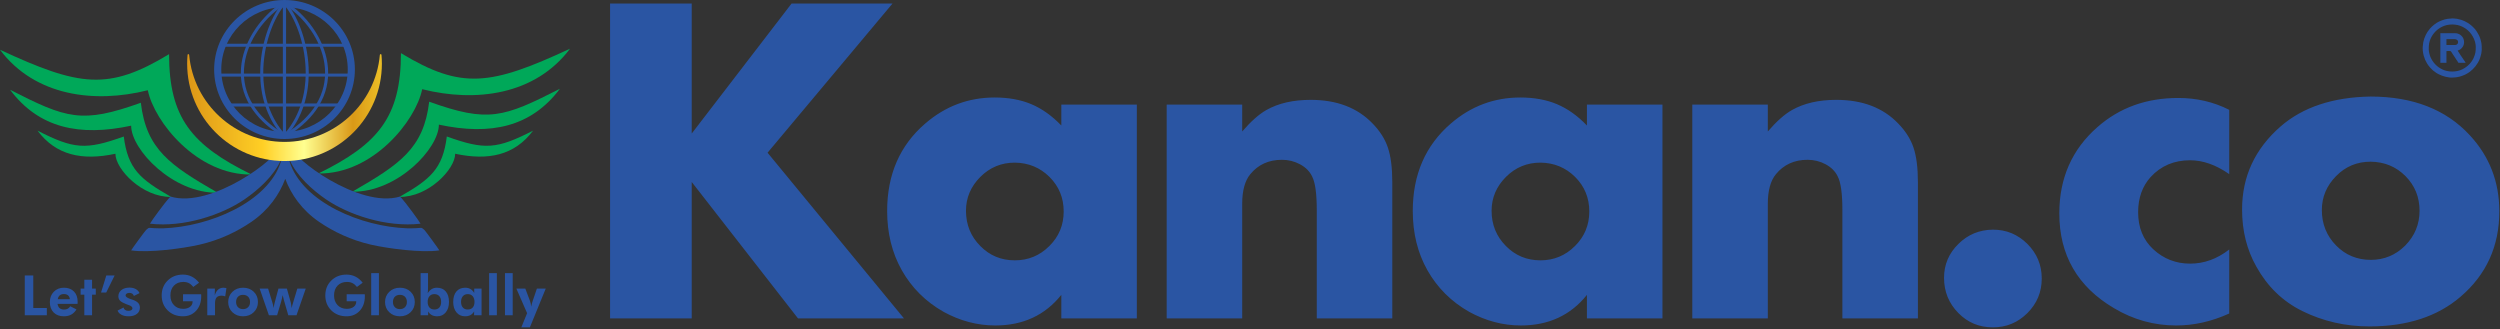 <svg width="994" height="131" viewBox="0 0 994 131" fill="none" xmlns="http://www.w3.org/2000/svg">
<rect x="0" y="0" width="994" height="131" fill="#333333" stroke="none"/>
<g clip-path="url(#clip0_3476_338)">
<path d="M275.029 53.089L314.721 1.417H354.85L305.181 60.72L359.416 126.592H317.285L275.029 72.356V126.592H242.562V1.417H275.029V53.089ZM421.981 41.579H452.008V126.592H421.981V117.24C415.507 125.341 406.749 129.407 395.739 129.407C388.608 129.407 381.757 127.593 375.19 123.996C368.057 119.961 362.49 114.426 358.519 107.387C354.671 100.538 352.732 92.719 352.732 83.898C352.732 69.417 357.767 57.812 367.87 49.117C375.878 42.204 385.073 38.764 395.489 38.764C400.963 38.764 405.842 39.64 410.064 41.423C414.287 43.205 418.259 46.02 421.981 49.899V41.579V41.579ZM403.496 64.662C398.116 64.662 393.55 66.57 389.765 70.354C385.98 74.17 384.072 78.644 384.072 83.804C384.072 89.34 385.98 94.001 389.765 97.816C393.487 101.601 398.054 103.509 403.496 103.509C408.876 103.509 413.442 101.601 417.227 97.816C421.012 94.063 422.92 89.497 422.92 84.085C422.92 78.675 421.043 74.108 417.29 70.354C413.537 66.632 408.938 64.725 403.496 64.662ZM463.871 41.579H493.897V52.276C497.369 48.241 500.591 45.394 503.531 43.737C508.285 41.047 514.166 39.702 521.11 39.702C531.525 39.702 539.688 42.83 545.694 49.054C548.634 52.056 550.666 55.247 551.823 58.687C552.981 62.096 553.575 66.695 553.575 72.45V126.592H523.549V83.522C523.549 76.953 522.923 72.512 521.703 70.166C520.733 68.133 519.138 66.538 516.886 65.318C514.666 64.13 512.257 63.535 509.692 63.535C504.438 63.535 500.247 65.443 497.118 69.26C494.961 71.887 493.897 75.828 493.897 81.051V126.592H463.871V41.579V41.579ZM630.965 41.579H660.992V126.592H630.965V117.24C624.491 125.341 615.733 129.407 604.723 129.407C597.592 129.407 590.742 127.593 584.174 123.996C577.042 119.961 571.475 114.426 567.503 107.387C563.655 100.538 561.716 92.719 561.716 83.898C561.716 69.417 566.752 57.812 576.855 49.117C584.862 42.204 594.058 38.764 604.473 38.764C609.947 38.764 614.826 39.64 619.048 41.423C623.271 43.205 627.244 46.02 630.966 49.899V41.579L630.965 41.579ZM612.481 64.662C607.1 64.662 602.534 66.57 598.749 70.354C594.964 74.17 593.056 78.644 593.056 83.804C593.056 89.34 594.964 94.001 598.749 97.816C602.471 101.601 607.038 103.509 612.481 103.509C617.86 103.509 622.426 101.601 626.211 97.816C629.996 94.063 631.904 89.497 631.904 84.085C631.904 78.675 630.027 74.108 626.274 70.354C622.521 66.632 617.922 64.725 612.481 64.662ZM672.855 41.579H702.881V52.276C706.354 48.241 709.575 45.394 712.515 43.737C717.269 41.047 723.15 39.702 730.093 39.702C740.509 39.702 748.672 42.83 754.678 49.054C757.618 52.056 759.65 55.247 760.808 58.687C761.965 62.096 762.559 66.695 762.559 72.45V126.592H732.533V83.522C732.533 76.953 731.908 72.512 730.687 70.166C729.718 68.133 728.122 66.538 725.87 65.318C723.65 64.13 721.242 63.535 718.676 63.535C713.422 63.535 709.231 65.443 706.103 69.26C703.945 71.887 702.881 75.828 702.881 81.051V126.592H672.855V41.579V41.579ZM792.376 91.31C797.755 91.31 802.321 93.219 806.107 97.003C809.891 100.788 811.799 105.354 811.799 110.734C811.799 116.114 809.891 120.68 806.107 124.465C802.322 128.25 797.755 130.158 792.376 130.158C786.933 130.158 782.367 128.25 778.645 124.465C774.86 120.618 772.952 115.957 772.952 110.452C772.952 105.198 774.86 100.725 778.645 97.003C782.429 93.249 786.995 91.373 792.376 91.31ZM886.343 43.674V69.228C881.089 65.569 875.928 63.723 870.798 63.723C864.386 63.723 859.162 65.944 855.065 70.417C851.781 74.076 850.122 78.737 850.122 84.367C850.122 90.466 852.125 95.407 856.16 99.13C860.257 102.914 865.136 104.822 870.798 104.822C876.334 104.822 881.527 102.946 886.343 99.193V124.652C879.368 127.812 872.362 129.406 865.262 129.406C856.473 129.406 848.216 127.123 840.521 122.526C826.04 113.986 818.783 101.413 818.783 84.836C818.783 70.792 823.85 59.344 833.984 50.493C842.742 42.798 853.439 38.951 866.075 38.951C873.363 38.951 880.119 40.515 886.343 43.674V43.674ZM942.495 38.388C959.354 38.388 972.522 43.518 982 53.777C989.819 62.222 993.729 72.293 993.729 84.023C993.729 97.847 988.599 109.17 978.34 117.959C969.176 125.841 957.103 129.783 942.089 129.783C932.549 129.783 923.666 127.749 915.347 123.652C907.59 119.805 901.522 113.925 897.143 106.042C893.359 99.38 891.451 91.811 891.451 83.303C891.451 70.167 896.58 59.126 906.839 50.212C915.66 42.58 927.576 38.639 942.496 38.389L942.495 38.388ZM942.558 64.287C937.146 64.287 932.58 66.195 928.858 69.979C925.074 73.826 923.165 78.33 923.165 83.522C923.165 89.09 925.074 93.781 928.858 97.629C932.58 101.413 937.178 103.321 942.651 103.321C947.968 103.321 952.535 101.413 956.32 97.629C960.104 93.781 962.012 89.184 962.012 83.804C962.012 78.362 960.135 73.763 956.413 70.01C952.66 66.257 948.062 64.349 942.558 64.287Z" fill="#2A55A3"/>
<path fill-rule="evenodd" clip-rule="evenodd" d="M965.665 19.53C965.665 17.808 965.814 16.556 966.544 15.074C967.524 13.085 969.009 11.599 970.999 10.619C973.397 9.438 976.633 9.437 979.031 10.619C979.562 10.882 979.936 11.112 980.416 11.433C982.622 12.909 984.365 15.931 984.365 18.65C984.365 20.55 984.236 21.415 983.484 23.104C983.266 23.593 982.963 24.055 982.671 24.492C981.822 25.76 980.41 26.881 979.03 27.561C976.634 28.742 973.395 28.743 970.998 27.561C969.006 26.578 967.526 25.098 966.543 23.105C966.14 22.288 965.664 20.744 965.664 19.53L965.665 19.53ZM974.575 7.375C974.559 7.379 973.286 7.367 972.013 7.728C971.168 7.968 970.571 8.21 969.845 8.53C968.627 9.067 966.993 10.371 966.121 11.406C964.782 12.995 963.899 14.771 963.478 16.849C963.292 17.762 963.195 19.312 963.314 20.23C963.39 20.819 963.496 21.546 963.652 22.092C963.997 23.307 964.361 24.162 964.966 25.178C965.233 25.626 965.85 26.507 966.227 26.887C967.156 27.825 967.396 28.123 968.59 28.924C968.749 29.031 968.864 29.1 969.029 29.201C969.209 29.31 969.344 29.362 969.532 29.468C971.061 30.325 973.798 31.048 975.469 30.82C975.811 30.774 976.085 30.822 976.783 30.704C977.217 30.63 977.61 30.569 978.017 30.453C979.462 30.042 980.806 29.437 981.992 28.544C983.672 27.278 985.094 25.534 985.873 23.57C986.413 22.209 986.884 20.486 986.732 18.648C986.689 18.116 986.706 17.787 986.628 17.322C986.436 16.193 986.081 14.882 985.563 13.932C985.091 13.068 984.502 12.001 983.802 11.293C983.674 11.164 983.565 11.074 983.446 10.934C983.199 10.64 982.58 10.104 982.298 9.882C980.837 8.734 979.098 7.899 977.254 7.555C976.876 7.485 976.336 7.384 975.951 7.374C975.657 7.367 975.496 7.367 975.274 7.336C974.882 7.281 974.836 7.313 974.574 7.376L974.575 7.375Z" fill="#2A55A3"/>
<path fill-rule="evenodd" clip-rule="evenodd" d="M976.28 17.88H972.705V15.57H976.06C976.783 15.57 977.325 16.103 977.325 16.56V16.835C977.325 17.378 976.824 17.88 976.281 17.88H976.28ZM970.285 24.975H972.705V20.3C974.759 20.3 974.199 20.011 975.125 21.4L977.49 24.975H980.35C980.142 24.582 979.825 24.159 979.569 23.776C979.332 23.42 977.227 20.383 977.161 20.135C977.955 19.754 978.288 19.786 979.055 18.785C979.853 17.742 979.92 16.249 979.306 15.074C979.084 14.648 978.901 14.482 978.577 14.153C978.088 13.658 977.192 13.205 976.225 13.205H970.285V24.975V24.975Z" fill="#2A55A3"/>
<path fill-rule="evenodd" clip-rule="evenodd" d="M45.89 61.131C45.89 67.245 56.512 78.45 68.039 78.292C55.812 71.305 50.837 67.245 49.213 54.276C34.082 59.701 29.383 59.322 14.918 51.95C22.263 61.736 32.625 63.971 45.89 61.131Z" fill="#00A859"/>
<path fill-rule="evenodd" clip-rule="evenodd" d="M58.769 35.879C61.313 48.42 78.344 69.695 100.055 69.398C76.168 57.716 67.222 46.794 67.222 21.538C43.11 36.143 31.632 34.466 0 19.783C13.834 38.214 37.505 41.232 58.769 35.879Z" fill="#00A859"/>
<path fill-rule="evenodd" clip-rule="evenodd" d="M52.143 49.97C52.143 59.471 68.65 76.882 86.561 76.637C67.732 65.779 58.185 59.471 55.992 40.853C32.48 49.283 26.493 47.16 4.016 35.704C15.429 50.91 31.529 54.384 52.143 49.97L52.143 49.97Z" fill="#00A859"/>
<path fill-rule="evenodd" clip-rule="evenodd" d="M180.978 61.128C180.978 67.242 170.355 78.446 158.828 78.289C171.055 71.301 176.03 67.241 177.654 54.273C192.785 59.698 197.485 59.319 211.95 51.947C204.605 61.732 194.243 63.968 180.978 61.128Z" fill="#00A859"/>
<path fill-rule="evenodd" clip-rule="evenodd" d="M167.868 35.464C165.324 48.006 148.294 69.281 126.582 68.983C150.469 57.302 159.416 46.38 159.416 21.123C183.527 35.728 195.005 34.051 226.637 19.369C212.803 37.799 189.132 40.818 167.868 35.464Z" fill="#00A859"/>
<path fill-rule="evenodd" clip-rule="evenodd" d="M174.496 49.556C174.496 59.056 157.989 76.467 140.078 76.222C158.907 65.365 168.454 59.056 170.648 40.439C194.16 48.869 200.147 46.746 222.624 35.29C211.211 50.495 195.11 53.969 174.497 49.555L174.496 49.556Z" fill="#00A859"/>
<path fill-rule="evenodd" clip-rule="evenodd" d="M174.69 99.545C167.725 100.625 154.198 98.798 147.61 97.305C139.465 95.458 132.451 92.038 126.812 88.167C120.029 83.511 115.705 77.288 113.418 71.102C111.128 77.288 106.804 83.51 100.022 88.167C94.383 92.038 87.369 95.458 79.223 97.305C72.637 98.798 59.109 100.625 52.145 99.545C52.403 99.022 57.733 91.731 58.099 91.417C59.504 90.221 58.982 90.648 61.373 90.722C62.606 90.76 63.601 90.824 64.86 90.782C83.094 90.169 106.499 80.487 111.686 64.296L111.618 63.785C108.767 70.036 102.686 75.515 97.2 79.274C88.279 85.385 73.132 90.511 59.631 88.936C60.136 87.888 65.703 80.356 67.238 78.716C67.415 78.527 67.61 78.337 67.806 78.166C84.26 83.036 111.261 62.282 110.352 58.935C111.452 59.579 112.536 60.647 113.418 62.205C114.216 60.791 115.117 59.798 116.482 58.935C115.573 62.282 142.575 83.035 159.028 78.166C159.224 78.337 159.419 78.527 159.596 78.716C161.133 80.356 166.698 87.888 167.203 88.936C153.703 90.51 138.554 85.385 129.634 79.274C124.072 75.462 118.073 69.994 115.221 63.741L115.149 64.296C120.337 80.487 143.74 90.167 161.974 90.782C163.233 90.824 164.227 90.76 165.46 90.722C167.852 90.648 167.33 90.221 168.734 91.417C169.101 91.732 174.431 99.022 174.689 99.545H174.69Z" fill="#2A55A3"/>
<path fill-rule="evenodd" clip-rule="evenodd" d="M113.122 64.026C91.743 64.026 74.41 46.694 74.41 25.314C74.41 24.142 74.465 22.97 74.57 21.803C74.585 21.637 74.723 21.511 74.89 21.511C75.056 21.511 75.194 21.638 75.209 21.803C76.971 41.393 93.445 56.421 113.122 56.421C132.799 56.421 149.272 41.392 151.034 21.803C151.049 21.637 151.187 21.511 151.353 21.511C151.52 21.511 151.658 21.638 151.673 21.803C151.778 22.97 151.833 24.142 151.833 25.314C151.833 46.694 134.502 64.026 113.121 64.026H113.122Z" fill="url(#paint0_linear_3476_338)"/>
<path d="M9.848 125.338V109.533H13.23V122.465H18.624V125.338H9.848ZM27.779 118.95C27.695 118.28 27.452 117.771 27.05 117.428C26.652 117.085 26.107 116.916 25.418 116.916C24.729 116.916 24.176 117.085 23.763 117.428C23.347 117.771 23.085 118.279 22.967 118.95H27.779ZM30.82 120.807H22.872C22.993 121.57 23.27 122.141 23.705 122.516C24.136 122.895 24.721 123.083 25.462 123.083C26.023 123.083 26.508 122.977 26.914 122.759C27.323 122.546 27.661 122.218 27.934 121.779L30.41 123.017C29.836 123.946 29.135 124.635 28.317 125.084C27.495 125.534 26.519 125.758 25.392 125.758C23.678 125.758 22.323 125.246 21.321 124.226C20.322 123.206 19.821 121.831 19.821 120.103C19.821 118.441 20.344 117.075 21.391 116.003C22.437 114.931 23.778 114.396 25.414 114.396C27.098 114.396 28.428 114.897 29.408 115.903C30.384 116.905 30.874 118.276 30.874 120.007C30.874 120.103 30.871 120.202 30.863 120.317C30.856 120.427 30.841 120.589 30.82 120.807ZM33.531 125.338V117.159H32.05V114.75H33.531V111.234H36.604V114.75H38.085V117.159H36.604V125.338H33.531ZM40.181 116.298L42.263 109.533H45.575L42.241 116.298H40.181ZM46.751 123.482L49.116 122.266C49.193 122.675 49.407 122.999 49.754 123.234C50.096 123.475 50.523 123.593 51.035 123.593C51.54 123.593 51.934 123.501 52.222 123.316C52.51 123.135 52.653 122.881 52.653 122.556C52.653 122.044 52.141 121.617 51.12 121.271C50.804 121.164 50.553 121.076 50.365 121.002C49.12 120.535 48.258 120.062 47.779 119.588C47.3 119.112 47.061 118.527 47.061 117.83C47.061 116.791 47.465 115.955 48.28 115.314C49.095 114.673 50.167 114.352 51.499 114.352C52.447 114.352 53.272 114.543 53.965 114.923C54.661 115.303 55.166 115.844 55.482 116.541L53.227 117.668C53.106 117.27 52.893 116.968 52.59 116.761C52.288 116.555 51.909 116.452 51.455 116.452C51.002 116.452 50.638 116.544 50.354 116.733C50.074 116.92 49.934 117.167 49.934 117.469C49.934 117.996 50.63 118.486 52.027 118.943C52.192 118.991 52.318 119.031 52.407 119.061C53.567 119.44 54.392 119.886 54.882 120.391C55.372 120.899 55.615 121.544 55.615 122.328C55.615 123.379 55.21 124.212 54.396 124.831C53.581 125.449 52.484 125.759 51.102 125.759C50.008 125.759 49.076 125.556 48.302 125.151C47.525 124.742 47.009 124.186 46.751 123.482L46.751 123.482ZM72.773 117.004H79.969C79.984 117.096 79.995 117.199 79.999 117.307C80.001 117.413 80.001 117.58 80.001 117.804C80.001 120.169 79.328 122.089 77.976 123.555C76.623 125.025 74.873 125.758 72.733 125.758C70.279 125.758 68.256 124.977 66.669 123.412C65.081 121.846 64.285 119.857 64.285 117.447C64.285 115.06 65.084 113.084 66.68 111.522C68.275 109.959 70.294 109.178 72.733 109.178C74.019 109.178 75.197 109.447 76.27 109.989C77.342 110.527 78.299 111.334 79.14 112.41L76.866 114.087C76.299 113.383 75.702 112.878 75.076 112.564C74.45 112.251 73.724 112.096 72.906 112.096C71.343 112.096 70.095 112.583 69.159 113.556C68.223 114.524 67.756 115.825 67.756 117.45C67.756 119.049 68.224 120.338 69.163 121.322C70.102 122.306 71.329 122.796 72.84 122.796C73.948 122.796 74.848 122.534 75.541 122.011C76.229 121.488 76.576 120.806 76.576 119.962V119.79H72.773V117.004L72.773 117.004ZM85.381 117.473C85.69 116.441 86.132 115.671 86.71 115.162C87.293 114.65 88.007 114.396 88.866 114.396C89.057 114.396 89.378 114.433 89.823 114.503C89.912 114.518 89.975 114.529 90.019 114.536L89.554 117.845C89.326 117.749 89.094 117.675 88.858 117.627C88.626 117.58 88.379 117.557 88.121 117.557C87.186 117.557 86.511 117.797 86.102 118.276C85.693 118.755 85.487 119.558 85.487 120.681V125.338H82.413V114.75H85.442L85.38 117.472L85.381 117.473ZM99.418 120.059C99.418 119.197 99.168 118.512 98.662 117.996C98.157 117.484 97.483 117.225 96.632 117.225C95.785 117.225 95.111 117.48 94.614 117.992C94.116 118.501 93.869 119.19 93.869 120.059C93.869 120.925 94.116 121.614 94.614 122.13C95.111 122.649 95.785 122.907 96.632 122.907C97.477 122.907 98.15 122.649 98.655 122.13C99.164 121.614 99.418 120.925 99.418 120.059ZM102.557 120.081C102.557 121.71 102.001 123.062 100.888 124.142C99.775 125.221 98.368 125.759 96.659 125.759C94.937 125.759 93.519 125.221 92.402 124.142C91.287 123.062 90.73 121.71 90.73 120.081C90.73 118.463 91.29 117.111 92.413 116.024C93.538 114.937 94.952 114.396 96.659 114.396C98.375 114.396 99.786 114.931 100.894 116.003C102.004 117.075 102.557 118.434 102.557 120.081ZM114.071 114.75L115.603 120.232C115.633 120.343 115.669 120.531 115.713 120.807C115.761 121.079 115.846 121.639 115.967 122.491C116.034 122.159 116.115 121.809 116.21 121.44C116.307 121.075 116.428 120.663 116.572 120.21L118.218 114.75H121.564L117.895 125.338H114.622L113.035 119.856C113.005 119.753 112.958 119.591 112.895 119.37C112.655 118.54 112.482 117.866 112.375 117.339C112.28 117.83 112.187 118.276 112.099 118.677C112.007 119.082 111.911 119.458 111.811 119.812L110.18 125.338H106.908L103.238 114.75H106.595L108.216 120.007C108.36 120.482 108.478 120.91 108.57 121.297C108.665 121.679 108.743 122.074 108.81 122.479C108.865 122.041 108.935 121.617 109.016 121.208C109.093 120.803 109.186 120.409 109.296 120.029L110.71 114.75H114.071H114.071ZM137.834 117.004H145.03C145.045 117.096 145.056 117.199 145.06 117.307C145.063 117.413 145.063 117.58 145.063 117.804C145.063 120.169 144.389 122.089 143.038 123.555C141.684 125.025 139.935 125.758 137.794 125.758C135.34 125.758 133.317 124.977 131.73 123.412C130.142 121.846 129.346 119.857 129.346 117.447C129.346 115.06 130.145 113.084 131.741 111.522C133.336 109.959 135.355 109.178 137.794 109.178C139.08 109.178 140.259 109.447 141.331 109.989C142.403 110.527 143.361 111.334 144.201 112.41L141.928 114.087C141.361 113.383 140.763 112.878 140.137 112.564C139.511 112.251 138.785 112.096 137.967 112.096C136.405 112.096 135.156 112.583 134.221 113.556C133.284 114.524 132.817 115.825 132.817 117.45C132.817 119.049 133.285 120.338 134.224 121.322C135.164 122.306 136.39 122.796 137.901 122.796C139.01 122.796 139.909 122.534 140.602 122.011C141.291 121.488 141.637 120.806 141.637 119.962V119.79H137.835V117.004L137.834 117.004ZM147.587 125.338V108.604H150.66V125.338H147.587ZM161.783 120.059C161.783 119.197 161.532 118.512 161.027 117.996C160.522 117.484 159.848 117.225 158.998 117.225C158.15 117.225 157.476 117.48 156.978 117.992C156.48 118.501 156.234 119.19 156.234 120.059C156.234 120.925 156.48 121.614 156.978 122.13C157.476 122.649 158.15 122.907 158.998 122.907C159.841 122.907 160.515 122.649 161.02 122.13C161.529 121.614 161.783 120.925 161.783 120.059ZM164.922 120.081C164.922 121.71 164.365 123.062 163.252 124.142C162.14 125.221 160.732 125.759 159.023 125.759C157.302 125.759 155.884 125.221 154.767 124.142C153.651 123.062 153.094 121.71 153.094 120.081C153.094 118.463 153.655 117.111 154.778 116.024C155.903 114.937 157.317 114.396 159.023 114.396C160.74 114.396 162.151 114.931 163.26 116.003C164.369 117.075 164.922 118.434 164.922 120.081ZM170.039 120.026C170.039 120.983 170.275 121.732 170.746 122.262C171.218 122.796 171.874 123.061 172.717 123.061C173.561 123.061 174.217 122.796 174.688 122.262C175.16 121.732 175.396 120.983 175.396 120.026C175.396 119.068 175.157 118.316 174.677 117.763C174.198 117.214 173.539 116.938 172.695 116.938C171.881 116.938 171.236 117.214 170.757 117.771C170.278 118.323 170.039 119.075 170.039 120.025L170.039 120.026ZM167.239 125.338V108.604H170.18V114.643C170.18 114.974 170.169 115.303 170.143 115.63C170.117 115.955 170.083 116.275 170.04 116.584C170.544 115.822 171.09 115.265 171.679 114.918C172.272 114.569 172.946 114.395 173.709 114.395C175.22 114.395 176.399 114.892 177.246 115.891C178.09 116.887 178.513 118.275 178.513 120.062C178.513 121.779 178.086 123.161 177.228 124.2C176.373 125.239 175.245 125.758 173.849 125.758C173.009 125.758 172.294 125.603 171.708 125.29C171.119 124.976 170.617 124.487 170.202 123.816L170.224 125.338H167.239V125.338ZM188.66 120.026C188.66 119.076 188.421 118.323 187.942 117.771C187.462 117.215 186.818 116.939 186.003 116.939C185.167 116.939 184.511 117.215 184.033 117.764C183.553 118.316 183.314 119.068 183.314 120.026C183.314 120.984 183.549 121.732 184.021 122.262C184.493 122.797 185.145 123.062 185.981 123.062C186.833 123.062 187.492 122.797 187.96 122.262C188.428 121.732 188.66 120.983 188.66 120.026V120.026ZM191.471 125.338H188.486L188.531 123.817C188.114 124.488 187.614 124.977 187.024 125.291C186.438 125.604 185.723 125.758 184.883 125.758C183.48 125.758 182.348 125.235 181.487 124.193C180.628 123.15 180.197 121.772 180.197 120.062C180.197 118.275 180.62 116.887 181.464 115.891C182.312 114.892 183.487 114.395 184.991 114.395C185.775 114.395 186.464 114.573 187.057 114.922C187.65 115.277 188.152 115.8 188.553 116.495V114.75H191.471V125.338L191.471 125.338ZM194.474 125.338V108.604H197.547V125.338H194.474ZM200.778 125.338V108.604H203.851V125.338H200.778ZM209.579 124.521L205.313 114.75H208.868L210.703 119.595C210.824 119.896 210.924 120.247 211.005 120.637C211.082 121.032 211.145 121.467 211.189 121.949C211.259 121.562 211.351 121.164 211.458 120.763C211.565 120.357 211.698 119.93 211.856 119.476L213.466 114.75H216.985L210.68 130.157H207.279L209.579 124.52L209.579 124.521Z" fill="#2A55A3"/>
<path d="M113.121 0C120.84 0 127.831 3.091 132.894 8.087C137.963 13.091 141.1 20.002 141.1 27.632C141.1 35.263 137.964 42.174 132.894 47.178C127.831 52.175 120.84 55.266 113.121 55.266C105.403 55.266 98.412 52.175 93.349 47.178C88.28 42.173 85.144 35.263 85.144 27.632C85.144 20.001 88.28 13.091 93.35 8.088C98.412 3.091 105.403 0 113.121 0ZM130.912 10.103C126.362 5.612 120.072 2.835 113.121 2.835C106.171 2.835 99.881 5.613 95.332 10.103C90.789 14.586 87.979 20.784 87.979 27.632C87.979 34.481 90.789 40.679 95.332 45.163C99.881 49.654 106.171 52.432 113.121 52.432C120.072 52.432 126.363 49.654 130.912 45.163C135.455 40.679 138.265 34.481 138.265 27.632C138.265 20.785 135.455 14.587 130.912 10.103Z" fill="#2A55A3"/>
<path d="M114.126 1.437C118.672 6.967 122.756 17.695 122.756 28.998C122.756 37.587 120.408 46.533 114.142 53.828C113.803 53.841 113.464 53.849 113.122 53.849C112.918 53.849 112.714 53.846 112.512 53.841V1.425C112.715 1.42 112.918 1.417 113.122 1.417C113.458 1.417 113.793 1.426 114.126 1.438V1.437ZM121.546 28.998C121.546 18.402 117.903 8.363 113.722 2.85V52.47C119.404 45.535 121.546 37.108 121.546 28.998Z" fill="#2A55A3"/>
<path d="M112.492 2.85C108.31 8.363 104.667 18.403 104.667 28.998C104.667 37.108 106.81 45.535 112.492 52.471V2.85ZM113.12 1.417C113.315 1.417 113.509 1.42 113.702 1.425V53.842C113.509 53.846 113.315 53.849 113.12 53.849C112.768 53.849 112.419 53.84 112.07 53.827C105.806 46.532 103.457 37.586 103.457 28.998C103.457 17.696 107.541 6.969 112.087 1.439C112.429 1.426 112.774 1.417 113.12 1.417Z" fill="#2A55A3"/>
<path d="M114.687 1.463C118.832 4.234 122.758 8.263 125.652 12.989C128.257 17.247 130.041 22.089 130.404 27.09C130.769 32.114 129.717 37.313 126.659 42.277C124.148 46.353 120.275 50.274 114.727 53.799C114.196 53.831 113.66 53.849 113.121 53.849C112.916 53.849 112.711 53.846 112.508 53.841V1.425C112.712 1.42 112.916 1.417 113.121 1.417C113.647 1.417 114.169 1.434 114.687 1.464L114.687 1.463ZM124.617 13.606C121.747 8.92 117.835 4.945 113.722 2.265V53.018C119.292 49.541 123.152 45.673 125.624 41.656C128.539 36.923 129.542 31.964 129.194 27.174C128.844 22.368 127.127 17.709 124.617 13.606V13.606Z" fill="#2A55A3"/>
<path d="M112.509 2.265C108.397 4.945 104.484 8.92 101.614 13.606C99.104 17.709 97.387 22.368 97.037 27.177C96.69 31.966 97.692 36.925 100.607 41.658C103.079 45.672 106.937 49.541 112.509 53.018V2.265V2.265ZM113.122 1.417C113.323 1.417 113.523 1.42 113.724 1.425V53.841C113.523 53.846 113.323 53.849 113.122 53.849C112.578 53.849 112.039 53.83 111.503 53.798C105.957 50.275 102.082 46.355 99.572 42.279C96.514 37.315 95.462 32.116 95.827 27.092C96.189 22.088 97.975 17.247 100.58 12.989C103.473 8.263 107.398 4.234 111.543 1.464C112.066 1.434 112.592 1.417 113.122 1.417L113.122 1.417Z" fill="#2A55A3"/>
<path d="M88.665 17.388H137.576C137.746 17.783 137.907 18.183 138.057 18.587H88.184C88.334 18.183 88.495 17.783 88.665 17.388H88.665Z" fill="#2A55A3"/>
<path d="M86.613 29.267H139.629C139.604 29.669 139.57 30.069 139.527 30.466H86.716C86.673 30.069 86.639 29.669 86.614 29.267H86.613Z" fill="#2A55A3"/>
<path d="M90.359 41.145H135.888C135.64 41.552 135.381 41.952 135.11 42.344H91.137C90.867 41.952 90.608 41.552 90.359 41.145Z" fill="#2A55A3"/>
</g>
<defs>
<linearGradient id="paint0_linear_3476_338" x1="74.41" y1="42.768" x2="151.834" y2="42.768" gradientUnits="userSpaceOnUse">
<stop stop-color="#DC9617"/>
<stop offset="0.388" stop-color="#FFCF25"/>
<stop offset="0.6" stop-color="#FFFF90"/>
<stop offset="0.851" stop-color="#DA9917"/>
<stop offset="1" stop-color="#ECBF26"/>
</linearGradient>
<clipPath id="clip0_3476_338">
<rect width="993.729" height="130.157" fill="white"/>
</clipPath>
</defs>
</svg>
